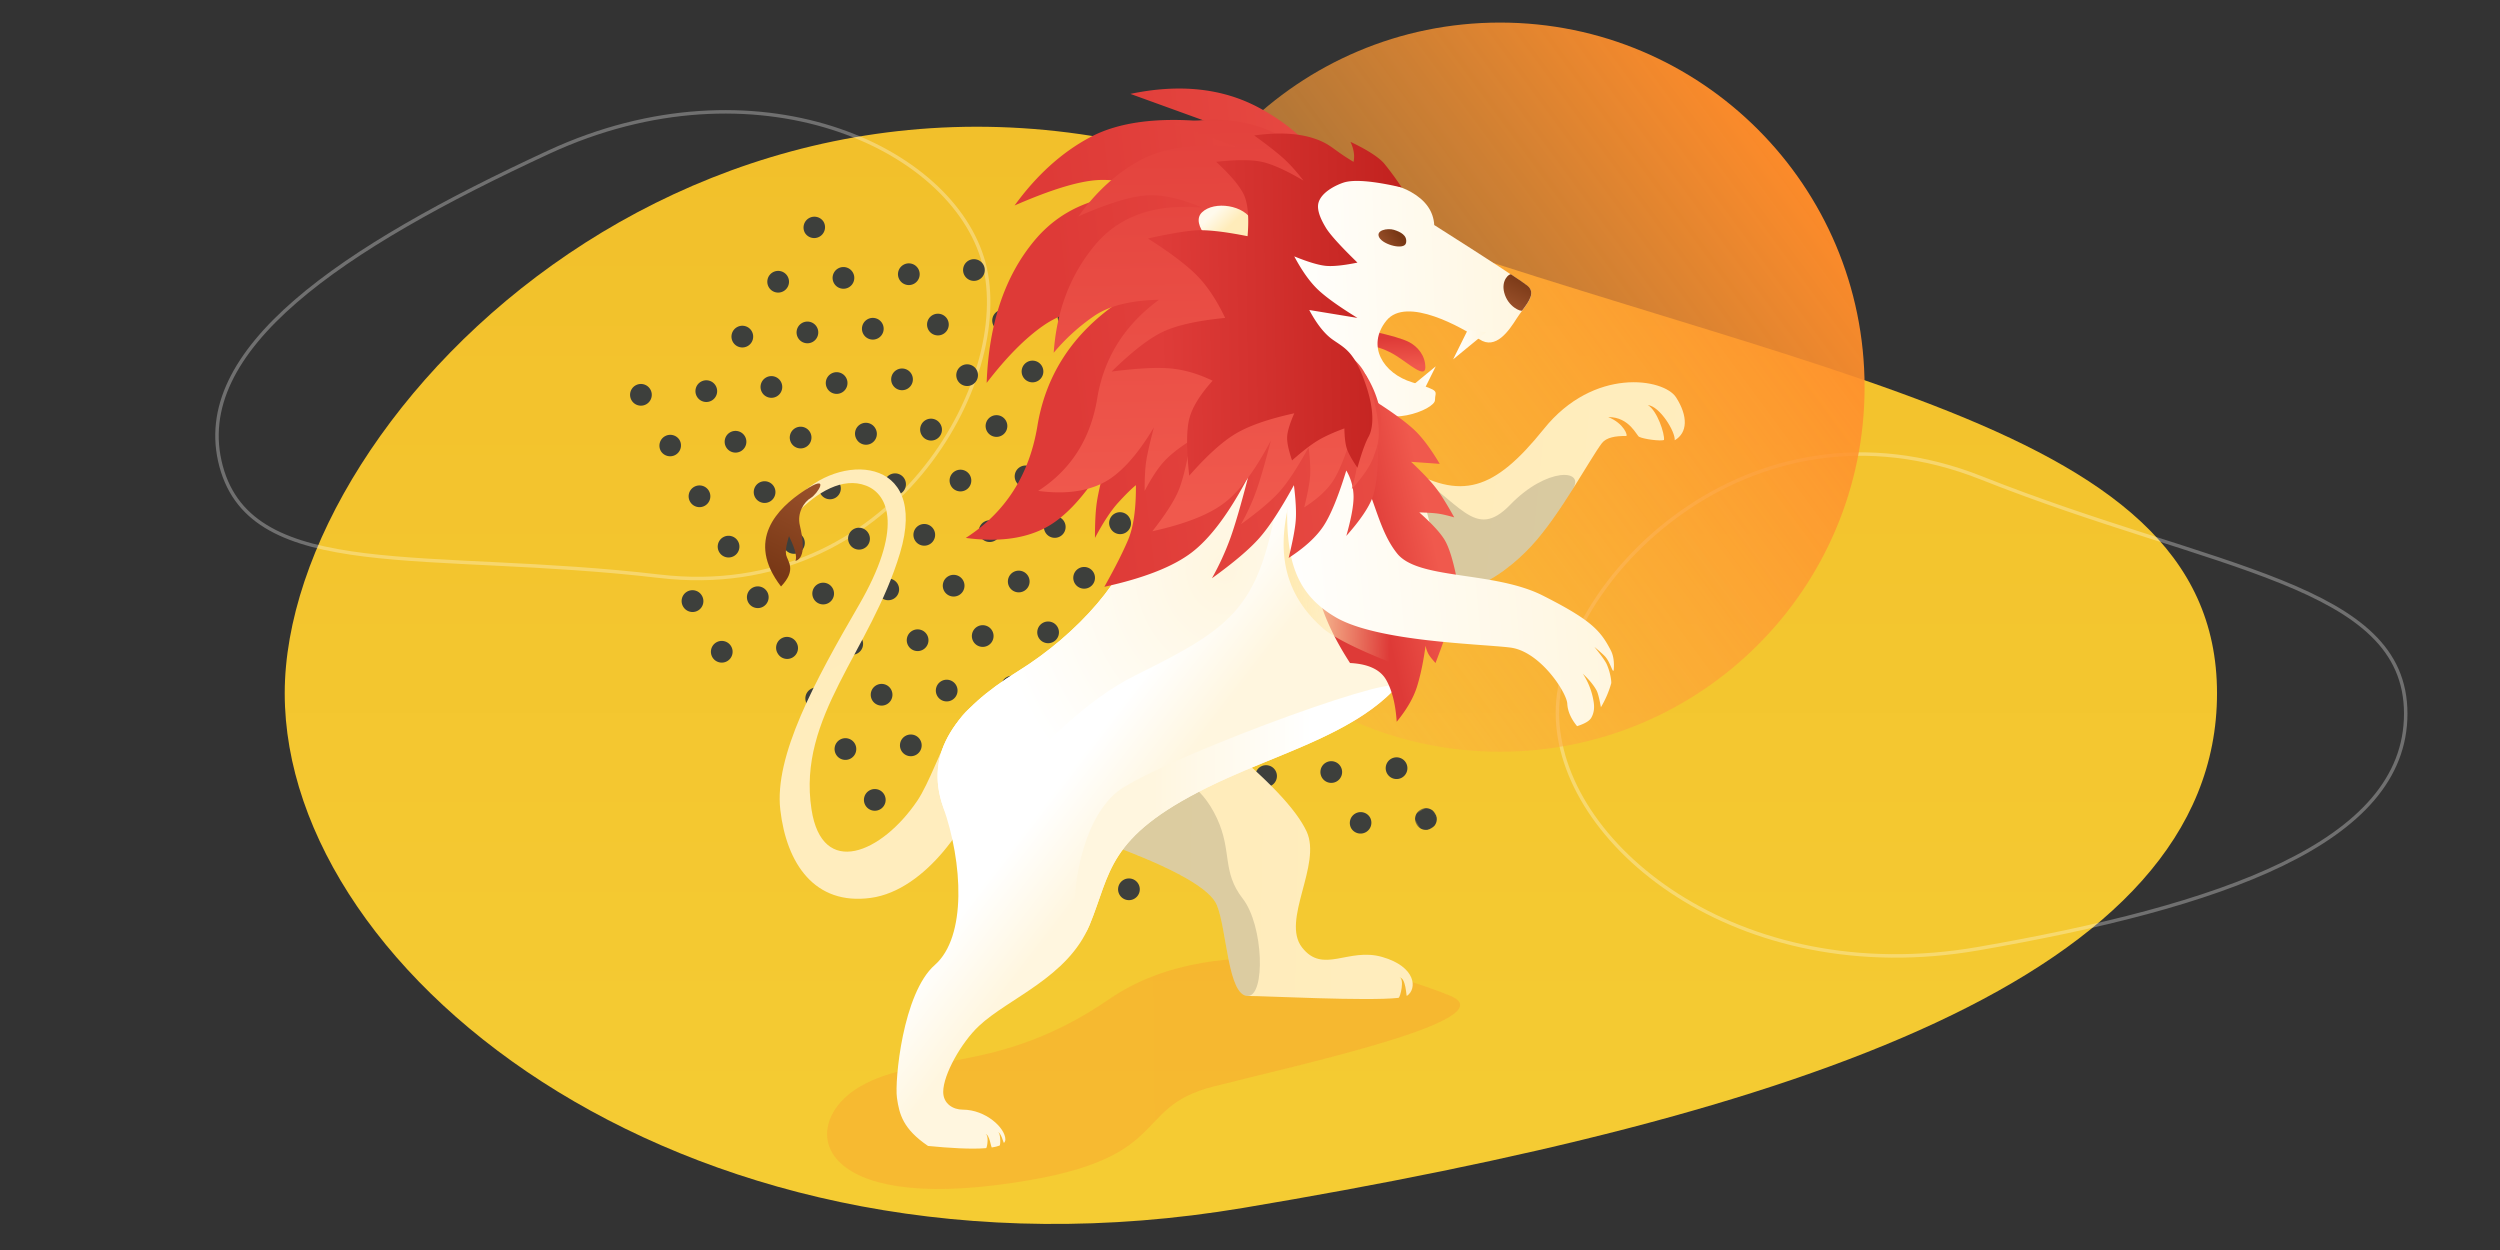<?xml version="1.0" encoding="UTF-8"?><svg width="1440" height="720" xmlns="http://www.w3.org/2000/svg" xmlns:xlink="http://www.w3.org/1999/xlink"><rect width="100%" height="100%" fill="#333333" stroke="none"/><defs><linearGradient x1="74.58%" y1="0%" x2="74.58%" y2="88.65%" id="a"><stop stop-color="#F5CD34" offset="0%"/><stop stop-color="#F2C02B" offset="100%"/></linearGradient><linearGradient x1="134.52%" y1="54.2%" x2="-34.87%" y2="54.84%" id="b"><stop stop-color="#FE902B" offset="0%"/><stop stop-color="#FD922C" offset="100%"/></linearGradient><linearGradient x1="-33.13%" y1="100%" x2="86.99%" y2="11.7%" id="e"><stop stop-color="#FFBF53" stop-opacity="0" offset="0%"/><stop stop-color="#FF8B29" offset="100%"/></linearGradient><linearGradient x1="19.39%" y1="36.96%" x2="60.19%" y2="64.03%" id="f"><stop stop-color="#FFECBA" offset="0%"/><stop stop-color="#FFEDBE" offset="100%"/></linearGradient><linearGradient x1="53.12%" y1="11.13%" x2="44.93%" y2="91.54%" id="g"><stop stop-color="#793816" offset="0%"/><stop stop-color="#9A512B" offset="100%"/></linearGradient><linearGradient x1="14.76%" y1="50%" x2="107.46%" y2="51.62%" id="h"><stop stop-color="#FFECBA" offset="0%"/><stop stop-color="#FFEDBE" offset="100%"/></linearGradient><linearGradient x1="14.76%" y1="50%" x2="107.46%" y2="51.04%" id="i"><stop stop-color="#FFECBA" offset="0%"/><stop stop-color="#FFEDBE" offset="100%"/></linearGradient><linearGradient x1="62.49%" y1="54.97%" x2="55.96%" y2="45.7%" id="j"><stop stop-color="#FFF6DF" offset="0%"/><stop stop-color="#FFF" offset="100%"/></linearGradient><linearGradient x1="25.59%" y1="45.7%" x2="70.29%" y2="45.7%" id="k"><stop stop-color="#FFF6DF" offset="0%"/><stop stop-color="#FFF" offset="100%"/></linearGradient><linearGradient x1="108.94%" y1="10.88%" x2="111.77%" y2="71.36%" id="m"><stop stop-color="#DE3A37" offset="0%"/><stop stop-color="#F0594D" offset="100%"/></linearGradient><linearGradient x1="100%" y1="52.86%" x2="-6.28%" y2="56.09%" id="n"><stop stop-color="#FFF6DF" offset="0%"/><stop stop-color="#FFF" offset="100%"/></linearGradient><linearGradient x1="99.49%" y1="53.57%" x2="-5.71%" y2="57.61%" id="o"><stop stop-color="#FFF6DF" offset="0%"/><stop stop-color="#FFF" offset="100%"/></linearGradient><linearGradient x1="64.18%" y1="11.13%" x2="26.93%" y2="91.54%" id="p"><stop stop-color="#793816" offset="0%"/><stop stop-color="#9A512B" offset="100%"/></linearGradient><linearGradient x1="74.43%" y1="34.81%" x2="10.25%" y2="66.23%" id="q"><stop stop-color="#793816" offset="0%"/><stop stop-color="#9A512B" offset="100%"/></linearGradient><linearGradient x1="42.61%" y1="53.33%" x2="79.74%" y2="34.81%" id="r"><stop stop-color="#DE3A37" offset="0%"/><stop stop-color="#F0594D" offset="100%"/></linearGradient><linearGradient x1="10.15%" y1="54.39%" x2="69.09%" y2="57.05%" id="s"><stop stop-color="#FFEAB3" offset="0%"/><stop stop-color="#FFE9B3" stop-opacity="0" offset="100%"/></linearGradient><linearGradient x1="100%" y1="52.97%" x2="-6.28%" y2="56.33%" id="t"><stop stop-color="#FFF6DF" offset="0%"/><stop stop-color="#FFF" offset="100%"/></linearGradient><linearGradient x1="23.86%" y1="53.33%" x2="155.22%" y2="34.81%" id="u"><stop stop-color="#DE3A37" offset="0%"/><stop stop-color="#F0594D" offset="100%"/></linearGradient><linearGradient x1="90.39%" y1="-30.53%" x2="92.34%" y2="93.97%" id="v"><stop stop-color="#DE3A37" offset="0%"/><stop stop-color="#F0594D" offset="100%"/></linearGradient><linearGradient x1="50%" y1="63.74%" x2="16.81%" y2="50%" id="w"><stop stop-color="#FFECBA" offset="0%"/><stop stop-color="#FFFAEC" offset="100%"/></linearGradient><linearGradient x1="105.78%" y1="58.95%" x2="16.53%" y2="60.73%" id="x"><stop stop-color="#C0201D" offset="0%"/><stop stop-color="#DF3C39" offset="100%"/></linearGradient><radialGradient cx="80.34%" cy="40.86%" fx="80.34%" fy="40.86%" r="61.8%" gradientTransform="scale(-1 -.887) rotate(-17.06 -2.9 5.33)" id="l"><stop stop-color="#FFF6DF" offset="0%"/><stop stop-color="#FFF" offset="100%"/></radialGradient><path id="c" d="M0 2.47h12.49v12.5H0z"/></defs><g transform="translate(95 -45)" fill="none" fill-rule="evenodd"><path d="M625.5 720.03c305.93 116.42 556.5-132.7 556.5-296.4 0-163.69-235.72-349.46-552-296.4C313.72 180.3 69 259.95 69 423.64c0 163.7 250.57 179.99 556.5 296.4z" fill="url(#a)" transform="rotate(-180 625.5 434)"/><path d="M284.85 376.92c-133.65-15.67-234.36 4-252.49-63.32-18.12-67.31 69.65-125.82 188.62-180.93 118.97-55.11 232.58-3.52 250.71 63.8 18.13 67.31-53.2 196.13-186.84 180.45zM1046.3 320.29c134.35 53.33 244.36 60.85 244.4 135.72.06 74.88-107.36 111.23-246.2 135.41-138.84 24.19-242.38-60.85-242.43-135.72-.05-74.87 109.89-188.75 244.23-135.41z" stroke="#FFF" stroke-width="2" opacity=".3"/><path d="M400.5 670.79c-34.66 19.9-29.58 70.37 78.63 56.8 104.7-13.12 75.06-44.13 124.95-56.8 49.9-12.68 168.7-38.53 136.5-52.12-32.22-13.6-132.49-42.32-196.58 1.77-64.1 44.08-108.84 30.45-143.5 50.35z" fill="url(#b)" opacity=".3"/><g style="mix-blend-mode:soft-light"><path d="M326.23 417.44a6.25 6.25 0 10-10.82 6.25 6.25 6.25 0 0010.82-6.25M309.4 388.3a6.25 6.25 0 10-10.82 6.24 6.25 6.25 0 0010.82-6.25M414.29 502.61a6.25 6.25 0 10-10.82 6.26 6.25 6.25 0 0010.82-6.26M397.46 473.47a6.25 6.25 0 10-10.82 6.25 6.25 6.25 0 0010.82-6.25M380.63 444.32a6.25 6.25 0 10-10.82 6.25 6.25 6.25 0 0010.82-6.25M363.8 415.17a6.25 6.25 0 10-10.81 6.26 6.25 6.25 0 0010.82-6.26M346.98 386.03a6.25 6.25 0 10-10.82 6.25 6.25 6.25 0 0010.82-6.25M330.15 356.88a6.25 6.25 0 10-10.82 6.25 6.25 6.25 0 0010.82-6.25M313.32 327.73A6.25 6.25 0 10302.5 334a6.25 6.25 0 0010.82-6.26M296.5 298.59a6.25 6.25 0 10-10.83 6.25 6.25 6.25 0 0010.82-6.25M279.67 269.44a6.25 6.25 0 10-10.82 6.25 6.25 6.25 0 0010.82-6.25M502.35 587.79a6.25 6.25 0 10-10.82 6.25 6.25 6.25 0 0010.82-6.25M485.52 558.64a6.25 6.25 0 10-10.82 6.26 6.25 6.25 0 0010.82-6.26M468.7 529.5a6.25 6.25 0 10-10.82 6.25 6.25 6.25 0 0010.81-6.26M435.04 471.2a6.25 6.25 0 10-10.82 6.26 6.25 6.25 0 0010.82-6.26M418.21 442.05a6.25 6.25 0 10-10.82 6.26 6.25 6.25 0 0010.82-6.26M401.38 412.9a6.25 6.25 0 10-10.82 6.26 6.25 6.25 0 0010.82-6.25M384.56 383.76a6.25 6.25 0 10-10.82 6.26 6.25 6.25 0 0010.82-6.26M367.73 354.61a6.25 6.25 0 10-10.82 6.26 6.25 6.25 0 0010.82-6.26M350.9 325.47a6.25 6.25 0 10-10.82 6.25 6.25 6.25 0 0010.82-6.25M334.07 296.32a6.25 6.25 0 10-10.82 6.26 6.25 6.25 0 0010.82-6.26M317.24 267.17a6.25 6.25 0 10-10.82 6.26 6.25 6.25 0 0010.82-6.26M523.1 556.38a6.25 6.25 0 10-10.82 6.25 6.25 6.25 0 0010.82-6.25M506.27 527.23a6.25 6.25 0 10-10.82 6.25 6.25 6.25 0 0010.82-6.25M489.44 498.08a6.25 6.25 0 10-10.81 6.26 6.25 6.25 0 0010.81-6.26M472.62 468.94a6.25 6.25 0 10-10.82 6.25 6.25 6.25 0 0010.82-6.25M455.79 439.79a6.25 6.25 0 10-10.82 6.25 6.25 6.25 0 0010.82-6.25M438.96 410.64a6.25 6.25 0 10-10.82 6.26 6.25 6.25 0 0010.82-6.26M422.13 381.5a6.25 6.25 0 10-10.82 6.25 6.25 6.25 0 0010.82-6.25M405.3 352.35a6.25 6.25 0 10-10.81 6.25 6.25 6.25 0 0010.82-6.25M388.48 323.2a6.25 6.25 0 10-10.82 6.26 6.25 6.25 0 0010.82-6.26M371.65 294.06a6.25 6.25 0 10-10.82 6.25 6.25 6.25 0 0010.82-6.25M354.82 264.91a6.25 6.25 0 10-10.82 6.25 6.25 6.25 0 0010.82-6.25M338 235.76a6.25 6.25 0 10-10.83 6.26 6.25 6.25 0 0010.82-6.26M560.68 554.11a6.25 6.25 0 10-10.82 6.26 6.25 6.25 0 0010.82-6.26M527.02 495.82a6.25 6.25 0 10-10.82 6.25 6.25 6.25 0 0010.82-6.25M510.2 466.67a6.25 6.25 0 10-10.82 6.26 6.25 6.25 0 0010.81-6.26M493.37 437.53a6.25 6.25 0 10-10.82 6.25 6.25 6.25 0 0010.82-6.25M476.54 408.38a6.25 6.25 0 10-10.82 6.25 6.25 6.25 0 0010.82-6.25M459.71 379.23a6.25 6.25 0 10-10.82 6.26 6.25 6.25 0 0010.82-6.26M442.88 350.09a6.25 6.25 0 10-10.82 6.25 6.25 6.25 0 0010.82-6.25M426.06 320.94a6.25 6.25 0 10-10.82 6.25 6.25 6.25 0 0010.82-6.25M409.23 291.8a6.25 6.25 0 10-10.82 6.25 6.25 6.25 0 0010.82-6.26M392.4 262.65a6.25 6.25 0 10-10.82 6.25 6.25 6.25 0 0010.82-6.25M375.57 233.5a6.25 6.25 0 10-10.82 6.25 6.25 6.25 0 0010.82-6.25M358.74 204.35a6.25 6.25 0 10-10.81 6.26 6.25 6.25 0 0010.81-6.26M564.6 493.55a6.25 6.25 0 10-10.82 6.26 6.25 6.25 0 0010.82-6.26M547.77 464.4a6.25 6.25 0 10-10.82 6.26 6.25 6.25 0 0010.82-6.25M530.94 435.26a6.25 6.25 0 10-10.81 6.26 6.25 6.25 0 0010.81-6.26M514.12 406.11a6.25 6.25 0 10-10.82 6.26 6.25 6.25 0 0010.82-6.26M497.29 376.97a6.25 6.25 0 10-10.82 6.25 6.25 6.25 0 0010.82-6.25M480.46 347.82a6.25 6.25 0 10-10.82 6.26 6.25 6.25 0 0010.82-6.26M463.63 318.67a6.25 6.25 0 10-10.82 6.26 6.25 6.25 0 0010.82-6.26M446.8 289.53a6.25 6.25 0 10-10.81 6.25 6.25 6.25 0 0010.82-6.25M429.98 260.38a6.25 6.25 0 10-10.82 6.26 6.25 6.25 0 0010.82-6.26M413.15 231.23a6.25 6.25 0 10-10.82 6.26 6.25 6.25 0 0010.82-6.26M396.32 202.09a6.25 6.25 0 10-10.82 6.25 6.25 6.25 0 0010.82-6.25M379.5 172.94a6.25 6.25 0 10-10.82 6.26 6.25 6.25 0 0010.81-6.26M619 520.44a6.25 6.25 0 10-10.81 6.25 6.25 6.25 0 0010.82-6.25M602.18 491.29a6.25 6.25 0 10-10.82 6.25 6.25 6.25 0 0010.82-6.25M585.35 462.14a6.25 6.25 0 10-10.82 6.26 6.25 6.25 0 0010.82-6.26M568.52 433a6.25 6.25 0 10-10.82 6.25 6.25 6.25 0 0010.82-6.25M551.7 403.85a6.25 6.25 0 10-10.82 6.25 6.25 6.25 0 0010.81-6.25M534.87 374.7a6.25 6.25 0 10-10.82 6.26 6.25 6.25 0 0010.82-6.26M518.04 345.56a6.25 6.25 0 10-10.82 6.25 6.25 6.25 0 0010.82-6.25M501.21 316.41a6.25 6.25 0 10-10.82 6.25 6.25 6.25 0 0010.82-6.25M484.38 287.26a6.25 6.25 0 10-10.82 6.26 6.25 6.25 0 0010.82-6.26M467.56 258.12a6.25 6.25 0 10-10.82 6.25 6.25 6.25 0 0010.82-6.25M450.73 228.97a6.25 6.25 0 10-10.82 6.25 6.25 6.25 0 0010.82-6.25M433.9 199.82a6.25 6.25 0 10-10.82 6.26 6.25 6.25 0 0010.82-6.26M639.76 489.03a6.25 6.25 0 10-10.82 6.25 6.25 6.25 0 0010.82-6.25M622.93 459.88a6.25 6.25 0 10-10.82 6.25 6.25 6.25 0 0010.82-6.25M606.1 430.73a6.25 6.25 0 10-10.82 6.26 6.25 6.25 0 0010.82-6.26M589.27 401.59a6.25 6.25 0 10-10.82 6.25 6.25 6.25 0 0010.82-6.25M572.44 372.44a6.25 6.25 0 10-10.81 6.25 6.25 6.25 0 0010.81-6.25M555.62 343.3a6.25 6.25 0 10-10.82 6.25 6.25 6.25 0 0010.82-6.26M538.79 314.15a6.25 6.25 0 10-10.82 6.25 6.25 6.25 0 0010.82-6.25M521.96 285a6.25 6.25 0 10-10.82 6.25 6.25 6.25 0 0010.82-6.25M505.13 255.85a6.25 6.25 0 10-10.82 6.26 6.25 6.25 0 0010.82-6.26M488.3 226.7a6.25 6.25 0 10-10.81 6.26 6.25 6.25 0 0010.82-6.25M471.48 197.56a6.25 6.25 0 10-10.82 6.25 6.25 6.25 0 0010.82-6.25M694.16 515.9a6.25 6.25 0 10-10.82 6.26 6.25 6.25 0 0010.82-6.25M677.33 486.76a6.25 6.25 0 10-10.81 6.26 6.25 6.25 0 0010.81-6.26M660.5 457.61a6.25 6.25 0 10-10.81 6.26 6.25 6.25 0 0010.82-6.26M643.68 428.47a6.25 6.25 0 10-10.82 6.25 6.25 6.25 0 0010.82-6.25M626.85 399.32a6.25 6.25 0 10-10.82 6.26 6.25 6.25 0 0010.82-6.26M610.02 370.17a6.25 6.25 0 10-10.82 6.26 6.25 6.25 0 0010.82-6.26M593.2 341.03a6.25 6.25 0 10-10.82 6.25 6.25 6.25 0 0010.82-6.25M559.54 282.73a6.25 6.25 0 10-10.82 6.26 6.25 6.25 0 0010.82-6.26M542.71 253.59a6.25 6.25 0 10-10.82 6.25 6.25 6.25 0 0010.82-6.25M525.88 224.44a6.25 6.25 0 10-10.82 6.26 6.25 6.25 0 0010.82-6.26" fill="#3D3F3C"/><g transform="rotate(-120 512.95 54.87)"><mask id="d" fill="#fff"><use xlink:href="#c"/></mask><path d="M6.24 14.97a6.25 6.25 0 100-12.5 6.25 6.25 0 000 12.5" fill="#3D3F3C" mask="url(#d)"/></g><path d="M714.91 484.5a6.25 6.25 0 10-10.82 6.25 6.25 6.25 0 0010.82-6.25M647.6 367.91a6.25 6.25 0 10-10.82 6.25 6.25 6.25 0 0010.82-6.25M630.77 338.76a6.25 6.25 0 10-10.82 6.26 6.25 6.25 0 0010.82-6.26M580.29 251.32a6.25 6.25 0 10-10.82 6.26 6.25 6.25 0 0010.82-6.26" fill="#3D3F3C"/></g><circle fill="url(#e)" fill-rule="nonzero" cx="769" cy="268" r="210"/><path d="M38.86 16.2C23.36 22.76 9.68 33.43 9.68 47.8c0 14.38 16 28.81 65.8 20.81 49.81-8 98.5-14.47 126.2 0 27.72 14.48 44.4 38.27 28.72 66.82-15.66 28.55-62.97 38.19-84.97 36-22-2.17-65.37-18.62-22.37-26.8 12.12-2.31 33.58-1.43 45.58-4.23 35.35-8.25 61.6-35.01 26.38-55.1-47.17-26.92-97.1-.84-156.16-5.3-59.06-4.47-41.03-54.43-8.05-66.69 2.98 0 6.48 0 8.05 2.87z" fill="url(#f)" transform="scale(-1 1) rotate(69 -398.54 -114.57)"/><path d="M47.52 40.57c12.43-14.06 25.4-36.43-1.33-56.86-6.41 11.74.1 14.95 1.87 18.33 1.77 3.38 1.17 11.38 1.17 10.92 0-.46-7.77-8.16-7.27-12.93-5.5 3.51-.7 13.8 2.86 20.46 3.56 6.65 1.12 13.76-1.99 16.92-3.1 3.16-7.74 17.23 4.69 3.16z" fill="url(#g)" transform="rotate(-165 226.8 162.94)"/><path d="M267 435.38c37.4 13.8 58.04 25.46 61.92 34.96 5.82 14.25 6.3 52.33 17.83 52.33 10.16 0 68.82 3.09 86.76 1.1 1.16-.13 3.59-11.36.55-11.74 3.8 0 3.9 10.88 4.27 10.64 6.08-3.98 5.47-16.8-14.15-22.45-19.63-5.66-34.08 10.12-46.21-5.5-12.14-15.62 11.54-47.73 2.62-66.84-5.95-12.74-22.35-30.03-49.19-51.88-18.43 9.16-32.33 17.78-41.7 25.85-9.35 8.08-16.92 19.26-22.7 33.53z" fill="url(#h)" transform="translate(277 96)"/><path d="M544 531.38c37.4 13.8 58.04 25.46 61.92 34.96 5.82 14.25 6.3 52.33 17.83 52.33 10.16 0 9.18-40.49-2.96-56.1-12.13-15.63-5.95-27.21-14.87-46.33-8.92-19.11-25.17-30.5-39.21-18.39-9.36 8.08-16.93 19.26-22.71 33.53z" fill="#000" opacity=".14" style="mix-blend-mode:soft-light"/><path d="M436.12 223.4c34.24 16.43 52.61 9.36 78.19-28.87 25.57-38.23 66.34-35.03 74.27-24.8 7.93 10.24 8.44 19.81 1.4 24.71 0-4.95-10.3-18.82-17.2-18.82 5.61 2.53 11.26 15.76 11.03 19.22-2 .9-11.31.55-14.32-.55-1.33-.02-6.42-11.04-18.84-9.81 9.48 2.85 12.42 9.88 11.23 9.96-6.08.44-11.32 1.81-13.55 5.33-5.92 9.3-20.41 43.42-35.39 62.62-14.97 19.2-47.92 49.2-88.64 20.94-40.73-28.27-22.43-76.35 11.82-59.92z" fill="url(#i)" transform="rotate(5 -462.92 3449.12)"/><path d="M713.84 314.04c32.68 19.34 40.18 43.25 61.12 21.63 20.94-21.63 43.27-20.54 35.95-8.96-7.24 11.45-15.69 24-23.94 32.86-16.6 17.83-52.03 44.83-90.13 13.13-38.1-31.7-15.69-78.01 17-58.66z" fill="#000" opacity=".15" style="mix-blend-mode:soft-light"/><path d="M162.52 609.06c12.22 1.2 24.8 2 33.47 1.27.6-.05 1.76-7.6-.31-8 2.27-.12 3.12 7.7 3.64 7.61 1.75-.27 3.26-.63 4.47-1.1.55-.21.67-7.58-1.07-7.72 1.87 0 3.3 6.48 3.57 6.19.52-.57.8-1.21.8-1.95 0-6.68-11.34-17.2-24.56-17.2-5.44 0-11.24-3.3-11.24-10.24 0-9.93 10.44-28.43 20.54-37.93C209 523.85 243.13 512 255.6 481.8c12.47-30.2 9.74-50.44 67.75-79.17 58-28.73 127.14-37.9 131.3-114.06 4.16-76.17-54.4-122.87-58.47-147.57-2.72-16.46-1.77-46.39 2.83-89.79-61.55-23.46-100.19-16.36-115.9 21.3-23.56 56.5 4.7 154.1 0 181.14-4.7 27.03-34.04 60.48-69.08 82.2-35.05 21.7-54 46.23-42.74 78.05 11.24 31.81 13.66 74.73-4.84 90.93-18.5 16.2-23.19 66.81-21.81 76.5 1.37 9.7 3.6 18 17.88 27.72z" fill="url(#j)" transform="translate(277 96)"/><path d="M255.6 481.81c12.47-30.2 9.74-50.44 67.75-79.17 38.36-19 81.59-29.44 107.67-56.37 13.36-13.78-120.98 34.66-156.03 56.37-35.04 21.7-31.85 109.37-19.39 79.17z" fill="url(#k)" transform="translate(277 96)"/><path d="M282 338c58-28.73 72.2-39.14 83.06-109.05 10.86-69.9-77.24-2.33-81.94 24.7-4.7 27.04-34.05 60.5-69.1 82.2-35.04 21.7-53.98 46.24-42.73 78.06 11.24 31.81 52.7-47.18 110.71-75.91z" fill="url(#l)" transform="translate(277 96)"/><path d="M43 96.84c5.72.87 11.1 2.88 16.12 6.02 7.53 4.71 16.88 13.39 16.88 6.7 0-6.7-4.4-12.04-9.63-14.65-3.48-1.73-10.15-3.7-19.99-5.91L43 96.84z" fill="url(#m)" transform="translate(650 147)"/><path fill="url(#n)" transform="rotate(-180 397.5 191)" d="M71.43 109L63 126l19-15.61z"/><path d="M15.67 2.3c12.27-4 39.22-.99 52 6.24 8.52 4.81 13 11.17 13.45 19.08 31.76 20.15 49.65 31.84 53.67 35.07 6.03 4.86-1.71 11.7-6.12 18.65-4.42 6.96-12.07 18.48-21.56 12.06-9.48-6.43-42-25.1-53.58-10.68-11.58 14.42-1.98 30.4 14.97 35.52 16.95 5.13 13.04 4.79 13.04 10.23 0 5.45-29.7 17.18-40.67 1.86C29.9 115 5.42 100.48 1.51 65.28-2.39 30.08 3.41 6.3 15.67 2.3z" fill="url(#o)" transform="translate(650 147)"/><path d="M125.41 56.07c4.76 3.13 7.85 5.26 9.27 6.4 4.89 3.87 1.15 8.98-2.93 14.41-.56.75-8.14-1.98-10.33-10.36-1.87-7.2 3.02-11.1 4-10.45z" fill="url(#p)" transform="translate(650 147)"/><path fill="url(#n)" d="M100.43 88L92 105l19-15.61z" transform="translate(650 147)"/><path d="M49.49 34.86c2.42 4.28 14.56 7.4 15.4 3.02.85-4.38-3.35-6.37-7-7.5-3.66-1.13-10.82.2-8.4 4.48z" fill="url(#q)" transform="translate(650 147)"/><path d="M432.5 364.74c5.88-7.17 9.82-14.05 11.82-20.62s3.6-14.3 4.8-23.2a17.47 17.47 0 001.7 4.86c.69 1.19 2.03 2.9 4.04 5.12 2.99-7.85 4.73-12.64 5.22-14.38 2.23-7.82 4.5-19.54 6.82-35.14-2.08-10.18-4.35-17.33-6.82-21.43-2.47-4.1-7.33-9.37-14.56-15.8 4.94.13 8.56.36 10.85.7 2.3.32 5.39 1.04 9.27 2.16-4.32-7.79-7.92-13.53-10.78-17.22-2.86-3.69-7.55-8.62-14.07-14.79l16.5 1.18c-5.48-9.2-10.6-15.94-15.38-20.22-4.77-4.29-11.58-9.27-20.43-14.96L386 256.36c-1.31 17.38-.26 31.23 3.16 41.55 3.42 10.32 8.9 21.32 16.46 32.99 10.5.53 17.44 3.78 20.83 9.75 3.38 5.97 5.4 14 6.05 24.09z" fill="url(#r)" transform="translate(277 96)"/><path d="M446.33 336.17c.36-1.99 1.19-4.67 1.7-7.56.42-2.46.5-5.06 1.08-7.69.29.72.58 2.91 1.71 4.86a39.65 39.65 0 004.04 5.12c3.71-9.05 5.55-14.64 5.51-16.75-.29-16.3-6-20.41-5.72-25.57-38.33-.48-69.45-101.32-82.37-56.51-7.1 24.61-10.33 54.28 17.85 78.9 8.68 7.59 33.69 17.82 44.89 21.82 3.32 1.2 11.2 3.54 11.31 3.38z" fill="url(#s)" style="mix-blend-mode:multiply" transform="translate(277 96)"/><path d="M372.33 231.43c-2.84 33.46.88 54.3 24.28 69.68 23.4 15.37 82.5 19.6 99.48 22.65 16.98 3.06 31.06 27.51 31.06 34 0 4.32 1.65 8.73 4.96 13.22 4.46-1.16 7.26-2.62 8.4-4.38 2.76-4.23 1.95-8.78 1.53-11.62a40.4 40.4 0 00-5.04-14c3.52 3.7 5.99 7.07 7.42 10.1.66 1.38 1.31 4.63 1.97 9.73a56.68 56.68 0 006.65-13.45c.2-.61.07-5.53-1.95-10.96-.68-1.83-2.9-5.34-6.67-10.52 3.38 3.14 5.46 5.24 6.24 6.31 2.84 3.9 3.83 10.87 4.3 6.9.48-3.97.2-7.74-1.24-10.85-5.27-11.51-10.2-17.84-37.46-33.45-27.26-15.6-70.9-12.69-82.36-28.44-11.46-15.75-11.46-38.65-22.52-53.4-11.07-14.75-36.2-14.98-39.05 18.48z" fill="url(#t)" transform="rotate(-3 2434.9 -4953.89)"/><path d="M377.25 62.83l18.37-8.08c-7.06-17.65-21.12-32.16-42.18-43.55C332.37-.18 307.6-2.89 279.1 3.08l44.07 15.97c-28.5-2.7-50.9.3-67.2 8.97-16.31 8.68-30.84 21.8-43.57 39.34 20.52-8.96 36.31-13.83 47.35-14.6 11.05-.77 24.13 2.08 39.25 8.55-33.03-3-58.1 5.75-75.19 26.3-17.1 20.53-26.25 47.85-27.49 81.94 11.38-14.83 22.32-25.87 32.82-33.12 10.5-7.26 23.7-10.88 39.6-10.88-24.15 17.64-38.55 40.59-43.2 68.86-4.67 28.26-18.42 49.74-41.25 64.44 17.87 2.4 32.82.62 44.85-5.33 12.03-5.94 24.04-18.92 36.02-38.93-2.88 10.93-4.68 18.87-5.4 23.83-.73 4.96-1.08 11.77-1.06 20.43 4.8-9.03 9.28-15.84 13.47-20.43 4.2-4.6 7.56-7.9 10.11-9.96.1 13.7-1.4 24.18-4.47 31.46-3.08 7.27-7.65 16.3-13.71 27.08 22.87-5.02 39.66-11.62 50.37-19.81 10.7-8.19 21.54-22.7 32.5-43.57-4.1 15.88-7.52 27.62-10.24 35.23a155.7 155.7 0 01-10.66 23.24c12.59-9.07 21.7-16.82 27.36-23.24 5.65-6.41 12.27-16.54 19.87-30.39 1.06 8.6 1.41 15.3 1.06 20.12-.35 4.82-1.72 12.09-4.1 21.8 9.23-5.97 15.92-12.1 20.06-18.37 4.14-6.28 8.53-16.95 13.15-32a30.17 30.17 0 014.18 15.16c0 5.23-1.4 12.74-4.18 22.52 8.05-9.07 13.12-16.58 15.22-22.52 2.1-5.95 3.14-15.74 3.13-29.37 3.78-13.15 1.47-26.7-6.93-40.65-11.06-12.1-26.67-19.33-46.83-21.65-15.36-18.25-22.39-33.1-21.09-44.53 1.3-11.44 11.4-23.48 30.27-36.14z" fill="url(#u)" transform="translate(277 96)"/><path d="M385 69.88l1.76-17.98c3.1-7.03-4.04-15.25-21.4-24.65-17.35-9.4-37.76-11.64-61.24-6.7l36.32 13.18c-23.48-2.23-41.94.24-55.38 7.41-13.44 7.17-25.4 18-35.9 32.48 16.91-7.4 29.92-11.42 39.02-12.05 9.1-.64 19.88 1.72 32.34 7.06-27.22-2.49-47.87 4.75-61.95 21.71-14.09 16.96-21.97 37.57-23.63 61.84a116.06 116.06 0 0123.05-21.01c8.65-6 21.18-9.16 37.6-9.5-19.9 14.57-31.77 33.52-35.6 56.87-3.85 23.34-15.18 41.08-33.99 53.22 14.73 1.97 27.04.5 36.96-4.4 9.91-4.91 19.8-15.63 29.67-32.16-2.37 9.03-3.85 15.59-4.45 19.68-.6 4.1-.88 9.72-.86 16.88 3.94-7.46 7.64-13.09 11.1-16.88 3.45-3.79 8.58-7.86 15.4-12.21-2.18 13.38-4.54 23.08-7.07 29.09-2.54 6-7.53 13.75-15 23.24 18.86-4.15 32.7-9.6 41.51-16.36 8.83-6.76 17.75-18.75 26.79-35.97-3.38 13.1-6.2 22.8-8.44 29.09a128.7 128.7 0 01-8.78 19.18c10.37-7.49 17.88-13.88 22.54-19.18 4.65-5.3 10.11-13.67 16.38-25.1.87 7.1 1.16 12.63.87 16.61-.29 3.98-1.42 9.98-3.39 18 7.62-4.92 13.13-9.98 16.54-15.17 3.41-5.18 7.02-14 10.83-26.43 2.3 4.03 3.45 8.2 3.45 12.53 0 4.32-1.15 10.52-3.45 18.6 6.63-7.5 10.81-13.7 12.55-18.6 2.6-7.37 4.82-11.8 1.01-29.24-3.8-17.44-6.75-22.02-13.56-28.16-14.52-2.65-24.25-8.75-29.18-18.3-12.65-15.07-18.44-27.33-17.37-36.78 1.07-9.44 9.39-19.38 24.94-29.84z" fill="url(#v)" transform="translate(277 96)"/><path d="M321.73 69.25c-3.71 9.08 5.25 24.5 15.86 25.06 10.62.55 13.74-13.14 10.2-19.66-3.56-6.52-22.34-14.5-26.06-5.4z" fill="url(#w)" transform="scale(1 -1) rotate(-68 284.15 -253.33)"/><path d="M435.41 57a171.5 171.5 0 00-9.93-13.57c-3.05-3.7-9.58-7.94-19.6-12.73 1.93 4.18 2.51 8.02 1.76 11.53-9.9-5.86-12.1-8.82-17.83-11.53-10.03-4.73-23.17-5.95-39.4-3.67 7.46 5.38 13.08 9.77 16.84 13.17 3.76 3.4 7.61 7.68 11.54 12.82-10-5.91-18-9.5-23.99-10.8-5.99-1.28-14.75-1.28-26.28 0 8.26 7.62 13.56 13.91 15.92 18.89 2.35 4.97 3.08 12.95 2.16 23.94-14.06-2.8-24.4-3.9-31.03-3.28-6.63.61-15.41 2.14-26.35 4.6 13.14 8.37 22.63 15.58 28.48 21.6 5.86 6.02 11.18 14.07 15.99 24.15-15.9 1.55-27.84 4.21-35.81 7.98-7.97 3.76-17.83 11.4-29.58 22.91 14.78-1.9 26.1-2.49 33.95-1.77 7.85.71 15.92 3.06 24.21 7.06-7.37 8.17-11.86 15.53-13.48 22.08-1.61 6.56-1.61 17.43 0 32.62 10.2-11.6 19.15-19.68 26.85-24.25 7.7-4.57 18.91-8.46 33.66-11.69-2.59 5.99-3.96 10.52-4.1 13.6-.14 3.07.8 7.59 2.83 13.54 5.86-5.17 10.71-8.93 14.55-11.28 3.83-2.35 9.03-4.74 15.59-7.16.09 5.19.57 9.09 1.43 11.69.86 2.6 2.9 6.27 6.09 10.98 2.4-8.53 4.52-14.45 6.37-17.77 2.77-4.99 3.87-15.4-2.38-32.36-6.24-16.97-11.25-18.77-18.25-23.67-4.66-3.27-9.16-8.96-13.5-17.07l27.76 4.56c-10.9-6.71-18.6-12.26-23.11-16.64-4.5-4.38-8.93-10.65-13.28-18.8 7.96 3.23 14 5.04 18.14 5.45 4.12.4 10.2-.22 18.25-1.86-9.84-9.57-15.92-16.3-18.25-20.2-1.6-2.7-5.61-9.47-4.15-14.41 1.72-5.83 9.43-9.78 14.17-11.41 5.83-2 17.09-1.1 33.76 2.74z" fill="url(#x)" transform="translate(277 96)"/></g></svg>